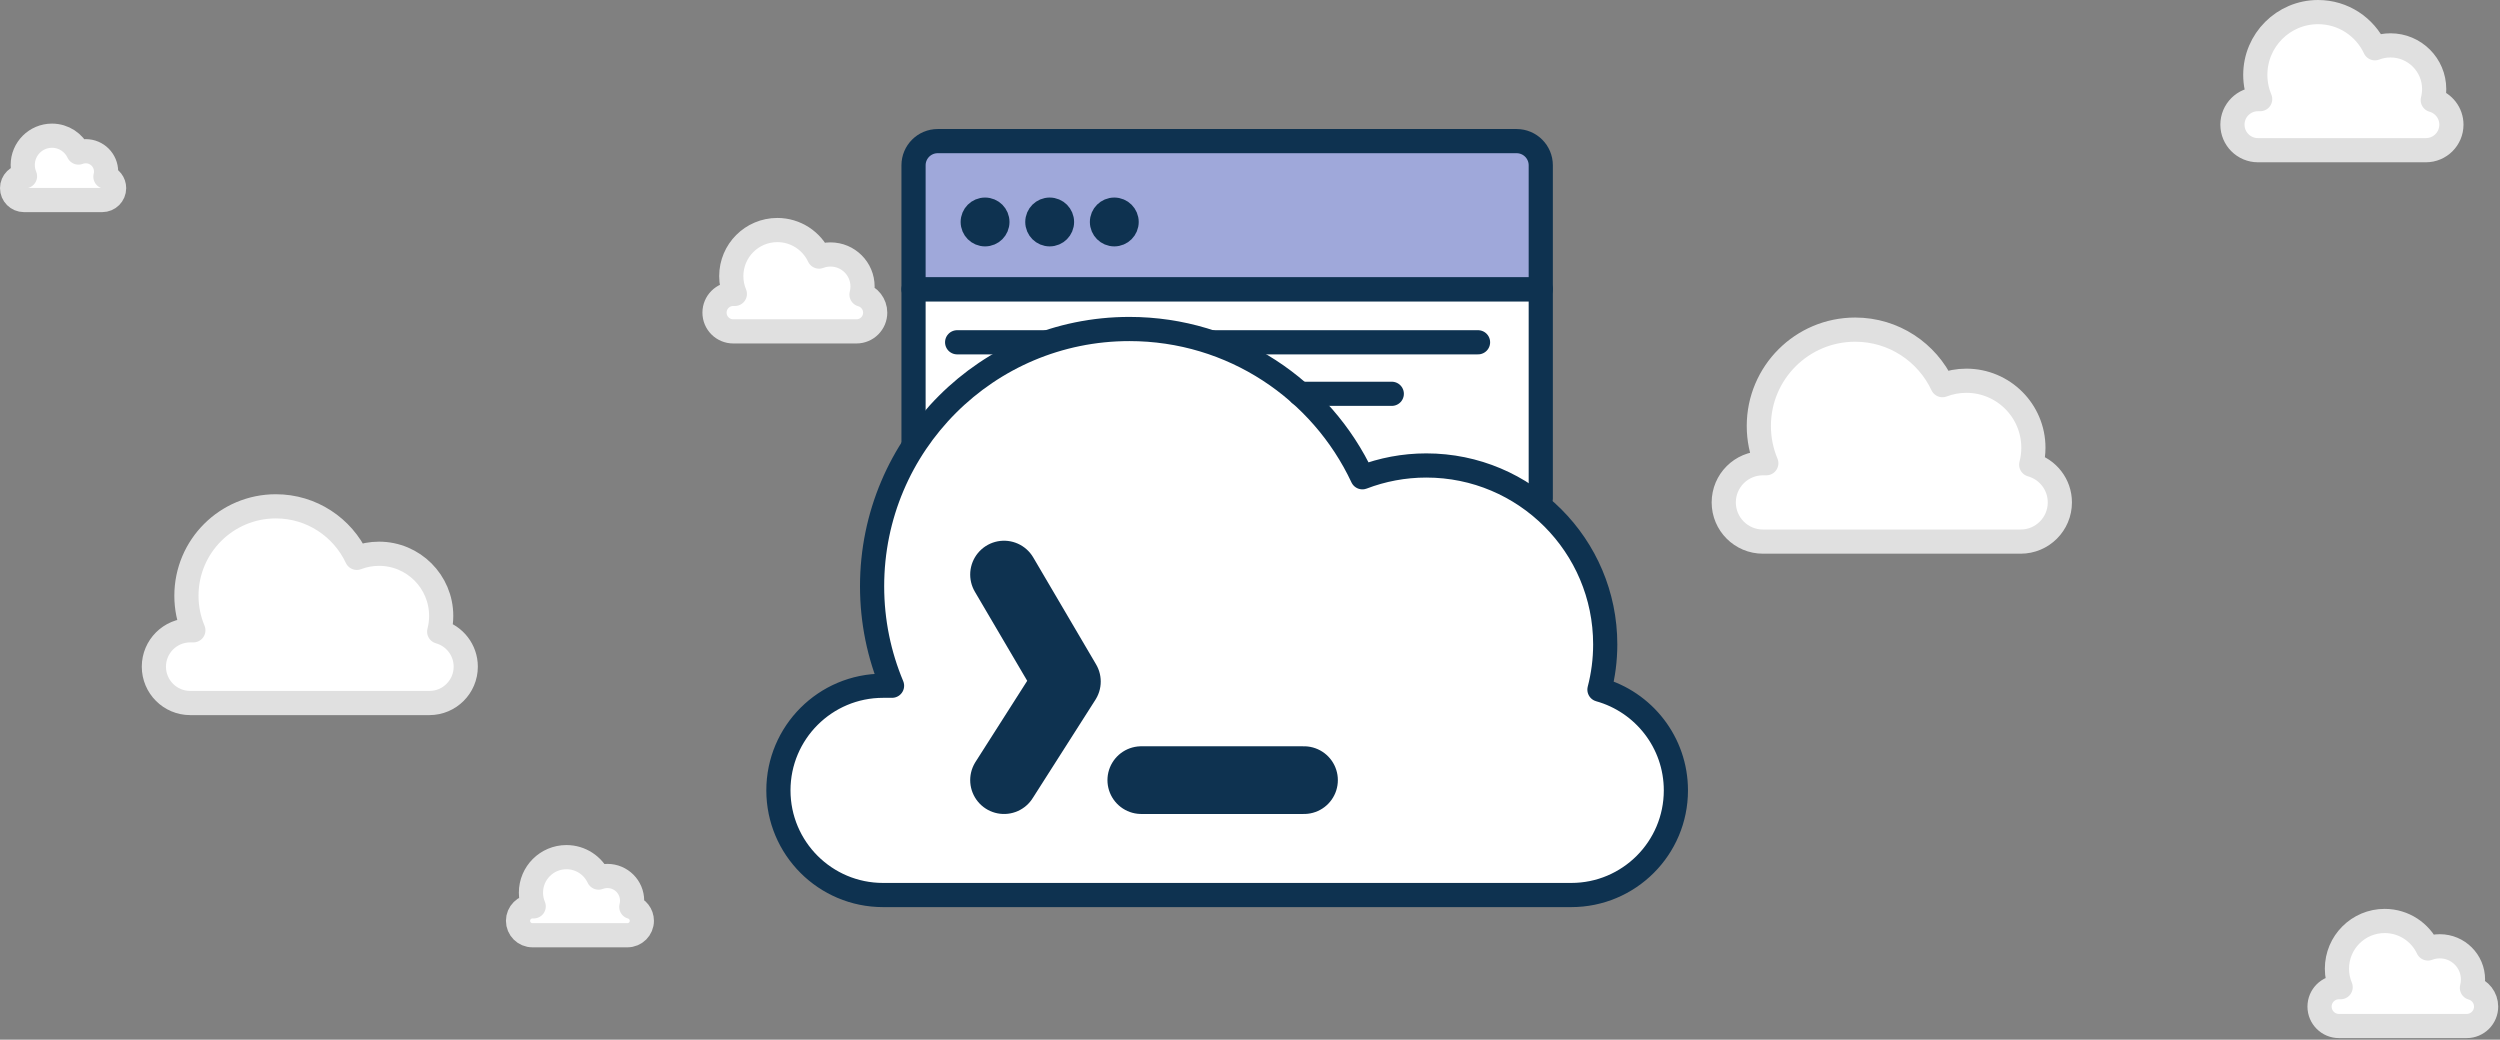 <?xml version="1.0" encoding="UTF-8"?>
<svg width="517px" height="215px" viewBox="0 0 517 215" version="1.1" xmlns="http://www.w3.org/2000/svg" xmlns:xlink="http://www.w3.org/1999/xlink">
    <rect x="0" y="0" width="517" height="215" fill="#808080" stroke="none"/>
    <!-- Generator: Sketch 41.2 (35397) - http://www.bohemiancoding.com/sketch -->
    <title>il-website-features-addons-commandlinetools</title>
    <desc>Created with Sketch.</desc>
    <defs></defs>
    <g id="To-export" stroke="none" stroke-width="1" fill="none" fill-rule="evenodd">
        <g id="Features" transform="translate(-1592, -1455)">
            <g id="Add-ons" transform="translate(1502, 0)">
                <g id="Illustrations" transform="translate(83, 132)">
                    <g id="il-website-features-addons-commandlinetools" transform="translate(9, 1325)">
                        <path d="M176.16,58.924 C176.299,58.389 176.374,57.828 176.374,57.249 C176.374,53.591 173.408,50.625 169.749,50.625 C168.915,50.625 168.118,50.78 167.383,51.062 C165.864,47.819 162.572,45.572 158.755,45.572 C153.494,45.572 149.229,49.837 149.229,55.098 C149.229,56.403 149.492,57.647 149.968,58.78 L149.635,58.78 C147.495,58.78 145.761,60.515 145.761,62.655 C145.761,64.795 147.495,66.529 149.635,66.529 L175.116,66.529 C177.256,66.529 178.99,64.795 178.99,62.655 C178.99,60.877 177.792,59.38 176.16,58.924" id="Fill-1" fill="#FFFFFF"></path>
                        <path d="M176.16,58.924 C176.299,58.389 176.374,57.828 176.374,57.249 C176.374,53.591 173.408,50.625 169.749,50.625 C168.915,50.625 168.118,50.78 167.383,51.062 C165.864,47.819 162.572,45.572 158.755,45.572 C153.494,45.572 149.229,49.837 149.229,55.098 C149.229,56.403 149.492,57.647 149.968,58.78 L149.635,58.78 C147.495,58.78 145.761,60.515 145.761,62.655 C145.761,64.795 147.495,66.529 149.635,66.529 L175.116,66.529 C177.256,66.529 178.99,64.795 178.99,62.655 C178.99,60.877 177.792,59.38 176.16,58.924 Z" id="Stroke-3" stroke="#E0E0E0" stroke-width="5" stroke-linecap="round" stroke-linejoin="round"></path>
                        <path d="M128.554,185.547 C128.661,185.135 128.719,184.702 128.719,184.257 C128.719,181.437 126.433,179.151 123.614,179.151 C122.971,179.151 122.357,179.271 121.79,179.488 C120.62,176.989 118.083,175.258 115.141,175.258 C111.087,175.258 107.8,178.544 107.8,182.598 C107.8,183.605 108.003,184.563 108.37,185.436 L108.113,185.436 C106.464,185.436 105.127,186.773 105.127,188.422 C105.127,190.071 106.464,191.408 108.113,191.408 L127.749,191.408 C129.398,191.408 130.735,190.071 130.735,188.422 C130.735,187.052 129.812,185.898 128.554,185.547" id="Fill-5" fill="#FFFFFF"></path>
                        <path d="M128.554,185.547 C128.661,185.135 128.719,184.702 128.719,184.257 C128.719,181.437 126.433,179.151 123.614,179.151 C122.971,179.151 122.357,179.271 121.79,179.488 C120.62,176.989 118.083,175.258 115.141,175.258 C111.087,175.258 107.8,178.544 107.8,182.598 C107.8,183.605 108.003,184.563 108.37,185.436 L108.113,185.436 C106.464,185.436 105.127,186.773 105.127,188.422 C105.127,190.071 106.464,191.408 108.113,191.408 L127.749,191.408 C129.398,191.408 130.735,190.071 130.735,188.422 C130.735,187.052 129.812,185.898 128.554,185.547 Z" id="Stroke-7" stroke="#E0E0E0" stroke-width="5" stroke-linecap="round" stroke-linejoin="round"></path>
                        <path d="M19.802,34.54 C19.89,34.2 19.938,33.844 19.938,33.477 C19.938,31.154 18.055,29.271 15.732,29.271 C15.202,29.271 14.696,29.369 14.229,29.548 C13.265,27.489 11.175,26.062 8.751,26.062 C5.41,26.062 2.702,28.77 2.702,32.11 C2.702,32.94 2.87,33.729 3.172,34.449 L2.96,34.449 C1.602,34.449 0.5,35.55 0.5,36.909 C0.5,38.268 1.602,39.369 2.96,39.369 L19.139,39.369 C20.498,39.369 21.599,38.268 21.599,36.909 C21.599,35.78 20.838,34.83 19.802,34.54" id="Fill-9" fill="#FFFFFF"></path>
                        <path d="M19.802,34.54 C19.89,34.2 19.938,33.844 19.938,33.477 C19.938,31.154 18.055,29.271 15.732,29.271 C15.202,29.271 14.696,29.369 14.229,29.548 C13.265,27.489 11.175,26.062 8.751,26.062 C5.41,26.062 2.702,28.77 2.702,32.11 C2.702,32.94 2.87,33.729 3.172,34.449 L2.96,34.449 C1.602,34.449 0.5,35.55 0.5,36.909 C0.5,38.268 1.602,39.369 2.96,39.369 L19.139,39.369 C20.498,39.369 21.599,38.268 21.599,36.909 C21.599,35.78 20.838,34.83 19.802,34.54 Z" id="Stroke-11" stroke="#E0E0E0" stroke-width="5" stroke-linecap="round" stroke-linejoin="round"></path>
                        <path d="M88.824,128.624 C89.094,127.586 89.239,126.497 89.239,125.374 C89.239,118.273 83.483,112.516 76.381,112.516 C74.763,112.516 73.216,112.818 71.789,113.364 C68.84,107.07 62.452,102.709 55.042,102.709 C44.831,102.709 36.553,110.986 36.553,121.197 C36.553,123.732 37.064,126.146 37.987,128.345 L37.341,128.345 C33.188,128.345 29.821,131.712 29.821,135.865 C29.821,140.019 33.188,143.385 37.341,143.385 L86.797,143.385 C90.95,143.385 94.317,140.019 94.317,135.865 C94.317,132.415 91.992,129.509 88.824,128.624" id="Fill-13" fill="#FFFFFF"></path>
                        <path d="M88.824,128.624 C89.094,127.586 89.239,126.497 89.239,125.374 C89.239,118.273 83.483,112.516 76.381,112.516 C74.763,112.516 73.216,112.818 71.789,113.364 C68.84,107.07 62.452,102.709 55.042,102.709 C44.831,102.709 36.553,110.986 36.553,121.197 C36.553,123.732 37.064,126.146 37.987,128.345 L37.341,128.345 C33.188,128.345 29.821,131.712 29.821,135.865 C29.821,140.019 33.188,143.385 37.341,143.385 L86.797,143.385 C90.95,143.385 94.317,140.019 94.317,135.865 C94.317,132.415 91.992,129.509 88.824,128.624 Z" id="Stroke-15" stroke="#E0E0E0" stroke-width="5" stroke-linecap="round" stroke-linejoin="round"></path>
                        <path d="M418.057,94.096 C418.348,92.977 418.505,91.803 418.505,90.593 C418.505,82.941 412.301,76.737 404.648,76.737 C402.904,76.737 401.237,77.061 399.699,77.65 C396.521,70.868 389.636,66.168 381.651,66.168 C370.647,66.168 361.726,75.088 361.726,86.093 C361.726,88.823 362.277,91.425 363.272,93.796 L362.575,93.796 C358.1,93.796 354.471,97.424 354.471,101.9 C354.471,106.376 358.1,110.004 362.575,110.004 L415.873,110.004 C420.349,110.004 423.977,106.376 423.977,101.9 C423.977,98.18 421.471,95.049 418.057,94.096" id="Fill-17" fill="#FFFFFF"></path>
                        <path d="M418.057,94.096 C418.348,92.977 418.505,91.803 418.505,90.593 C418.505,82.941 412.301,76.737 404.648,76.737 C402.904,76.737 401.237,77.061 399.699,77.65 C396.521,70.868 389.636,66.168 381.651,66.168 C370.647,66.168 361.726,75.088 361.726,86.093 C361.726,88.823 362.277,91.425 363.272,93.796 L362.575,93.796 C358.1,93.796 354.471,97.424 354.471,101.9 C354.471,106.376 358.1,110.004 362.575,110.004 L415.873,110.004 C420.349,110.004 423.977,106.376 423.977,101.9 C423.977,98.18 421.471,95.049 418.057,94.096 Z" id="Stroke-19" stroke="#E0E0E0" stroke-width="5" stroke-linecap="round" stroke-linejoin="round"></path>
                        <path d="M501.095,18.696 C501.285,17.967 501.387,17.202 501.387,16.414 C501.387,11.428 497.345,7.386 492.359,7.386 C491.223,7.386 490.136,7.598 489.135,7.982 C487.064,3.563 482.579,0.501 477.376,0.501 C470.207,0.501 464.395,6.312 464.395,13.482 C464.395,15.261 464.754,16.956 465.401,18.5 L464.948,18.5 C462.032,18.5 459.668,20.864 459.668,23.78 C459.668,26.696 462.032,29.06 464.948,29.06 L499.672,29.06 C502.588,29.06 504.952,26.696 504.952,23.78 C504.952,21.358 503.319,19.317 501.095,18.696" id="Fill-21" fill="#FFFFFF"></path>
                        <path d="M501.095,18.696 C501.285,17.967 501.387,17.202 501.387,16.414 C501.387,11.428 497.345,7.386 492.359,7.386 C491.223,7.386 490.136,7.598 489.135,7.982 C487.064,3.563 482.579,0.501 477.376,0.501 C470.207,0.501 464.395,6.312 464.395,13.482 C464.395,15.261 464.754,16.956 465.401,18.5 L464.948,18.5 C462.032,18.5 459.668,20.864 459.668,23.78 C459.668,26.696 462.032,29.06 464.948,29.06 L499.672,29.06 C502.588,29.06 504.952,26.696 504.952,23.78 C504.952,21.358 503.319,19.317 501.095,18.696 Z" id="Stroke-23" stroke="#E0E0E0" stroke-width="5" stroke-linecap="round" stroke-linejoin="round"></path>
                        <path d="M509.194,202.296 C509.338,201.742 509.416,201.16 509.416,200.56 C509.416,196.768 506.341,193.693 502.549,193.693 C501.684,193.693 500.858,193.855 500.096,194.146 C498.521,190.785 495.109,188.456 491.152,188.456 C485.699,188.456 481.278,192.876 481.278,198.33 C481.278,199.683 481.551,200.973 482.043,202.147 L481.698,202.147 C479.48,202.147 477.682,203.945 477.682,206.163 C477.682,208.381 479.48,210.18 481.698,210.18 L508.112,210.18 C510.33,210.18 512.128,208.381 512.128,206.163 C512.128,204.321 510.886,202.769 509.194,202.296" id="Fill-25" fill="#FFFFFF"></path>
                        <path d="M509.194,202.296 C509.338,201.742 509.416,201.16 509.416,200.56 C509.416,196.768 506.341,193.693 502.549,193.693 C501.684,193.693 500.858,193.855 500.096,194.146 C498.521,190.785 495.109,188.456 491.152,188.456 C485.699,188.456 481.278,192.876 481.278,198.33 C481.278,199.683 481.551,200.973 482.043,202.147 L481.698,202.147 C479.48,202.147 477.682,203.945 477.682,206.163 C477.682,208.381 479.48,210.18 481.698,210.18 L508.112,210.18 C510.33,210.18 512.128,208.381 512.128,206.163 C512.128,204.321 510.886,202.769 509.194,202.296 Z" id="Stroke-27" stroke="#E0E0E0" stroke-width="5" stroke-linecap="round" stroke-linejoin="round"></path>
                        <g id="Group-32" transform="translate(186, 57.68)">
                            <polyline id="Fill-29" fill="#FFFFFF" points="0.919 35.084 0.919 0.137 130.63 0.137 130.63 43.381"></polyline>
                            <polyline id="Stroke-31" stroke="#0E3250" stroke-width="5" stroke-linecap="round" stroke-linejoin="round" points="0.919 35.084 0.919 0.137 130.63 0.137 130.63 43.381"></polyline>
                        </g>
                        <path d="M316.63,57.817 L186.919,57.817 L186.919,32.182 C186.919,29.42 189.158,27.182 191.919,27.182 L311.63,27.182 C314.391,27.182 316.63,29.42 316.63,32.182 L316.63,57.817 Z" id="Fill-33" fill="#9FA8DA"></path>
                        <path d="M316.63,57.817 L186.919,57.817 L186.919,32.182 C186.919,29.42 189.158,27.182 191.919,27.182 L311.63,27.182 C314.391,27.182 316.63,29.42 316.63,32.182 L316.63,57.817 Z" id="Stroke-35" stroke="#0E3250" stroke-width="5" stroke-linecap="round" stroke-linejoin="round"></path>
                        <path d="M204.763,43.904 C204.763,45.589 203.397,46.955 201.712,46.955 C200.027,46.955 198.66,45.589 198.66,43.904 C198.66,42.219 200.027,40.853 201.712,40.853 C203.397,40.853 204.763,42.219 204.763,43.904" id="Fill-37" fill="#0E3250"></path>
                        <path d="M204.763,43.904 C204.763,45.589 203.397,46.955 201.712,46.955 C200.027,46.955 198.66,45.589 198.66,43.904 C198.66,42.219 200.027,40.853 201.712,40.853 C203.397,40.853 204.763,42.219 204.763,43.904 Z" id="Stroke-39" stroke="#0E3250" stroke-width="4" stroke-linecap="round" stroke-linejoin="round"></path>
                        <path d="M218.125,43.904 C218.125,45.589 216.759,46.955 215.074,46.955 C213.389,46.955 212.022,45.589 212.022,43.904 C212.022,42.219 213.389,40.853 215.074,40.853 C216.759,40.853 218.125,42.219 218.125,43.904" id="Fill-41" fill="#0E3250"></path>
                        <path d="M218.125,43.904 C218.125,45.589 216.759,46.955 215.074,46.955 C213.389,46.955 212.022,45.589 212.022,43.904 C212.022,42.219 213.389,40.853 215.074,40.853 C216.759,40.853 218.125,42.219 218.125,43.904 Z" id="Stroke-43" stroke="#0E3250" stroke-width="4" stroke-linecap="round" stroke-linejoin="round"></path>
                        <path d="M231.488,43.904 C231.488,45.589 230.122,46.955 228.437,46.955 C226.752,46.955 225.385,45.589 225.385,43.904 C225.385,42.219 226.752,40.853 228.437,40.853 C230.122,40.853 231.488,42.219 231.488,43.904" id="Fill-45" fill="#0E3250"></path>
                        <path d="M231.488,43.904 C231.488,45.589 230.122,46.955 228.437,46.955 C226.752,46.955 225.385,45.589 225.385,43.904 C225.385,42.219 226.752,40.853 228.437,40.853 C230.122,40.853 231.488,42.219 231.488,43.904 Z" id="Stroke-47" stroke="#0E3250" stroke-width="4" stroke-linecap="round" stroke-linejoin="round"></path>
                        <g id="Group-52" transform="translate(195, 68.68)">
                            <path d="M0.936,0.105 L108.657,0.105" id="Fill-49" fill="#FFFFFF"></path>
                            <path d="M0.936,0.105 L108.657,0.105" id="Stroke-51" stroke="#0E3250" stroke-width="5" stroke-linecap="round" stroke-linejoin="round"></path>
                        </g>
                        <path d="M328.766,140.613 C329.544,137.625 329.961,134.492 329.961,131.26 C329.961,110.825 313.395,94.26 292.961,94.26 C288.303,94.26 283.851,95.129 279.746,96.699 C271.259,78.588 252.875,66.038 231.552,66.038 C202.168,66.038 178.348,89.858 178.348,119.241 C178.348,126.534 179.818,133.483 182.474,139.811 L180.615,139.811 C168.663,139.811 158.975,149.5 158.975,161.451 C158.975,173.403 168.663,183.091 180.615,183.091 L322.933,183.091 C334.885,183.091 344.574,173.403 344.574,161.451 C344.574,151.522 337.883,143.16 328.766,140.613" id="Fill-53" fill="#FFFFFF"></path>
                        <path d="M328.766,140.613 C329.544,137.625 329.961,134.492 329.961,131.26 C329.961,110.825 313.395,94.26 292.961,94.26 C288.303,94.26 283.851,95.129 279.746,96.699 C271.259,78.588 252.875,66.038 231.552,66.038 C202.168,66.038 178.348,89.858 178.348,119.241 C178.348,126.534 179.818,133.483 182.474,139.811 L180.615,139.811 C168.663,139.811 158.975,149.5 158.975,161.451 C158.975,173.403 168.663,183.091 180.615,183.091 L322.933,183.091 C334.885,183.091 344.574,173.403 344.574,161.451 C344.574,151.522 337.883,143.16 328.766,140.613 Z" id="Stroke-55" stroke="#0E3250" stroke-width="5" stroke-linecap="round" stroke-linejoin="round"></path>
                        <g id="Group-60" transform="translate(205, 116.68)">
                            <polyline id="Fill-57" fill="#FFFFFF" points="0.636 42.651 13.634 22.262 0.636 0.14"></polyline>
                            <polyline id="Stroke-59" stroke="#0E3250" stroke-width="14" stroke-linecap="round" stroke-linejoin="round" points="0.636 42.651 13.634 22.262 0.636 0.14"></polyline>
                        </g>
                        <g id="Group-64" transform="translate(234, 158.68)">
                            <path d="M0.021,0.651 L33.668,0.651" id="Fill-61" fill="#FFFFFF"></path>
                            <path d="M0.021,0.651 L33.668,0.651" id="Stroke-63" stroke="#0E3250" stroke-width="14" stroke-linecap="round" stroke-linejoin="round"></path>
                        </g>
                        <g id="Group-68" transform="translate(266, 78.68)">
                            <path d="M19.822,0.759 L0.824,0.759" id="Fill-65" fill="#FFFFFF"></path>
                            <path d="M19.822,0.759 L0.824,0.759" id="Stroke-67" stroke="#0E3250" stroke-width="5" stroke-linecap="round" stroke-linejoin="round"></path>
                        </g>
                    </g>
                </g>
            </g>
        </g>
    </g>
</svg>